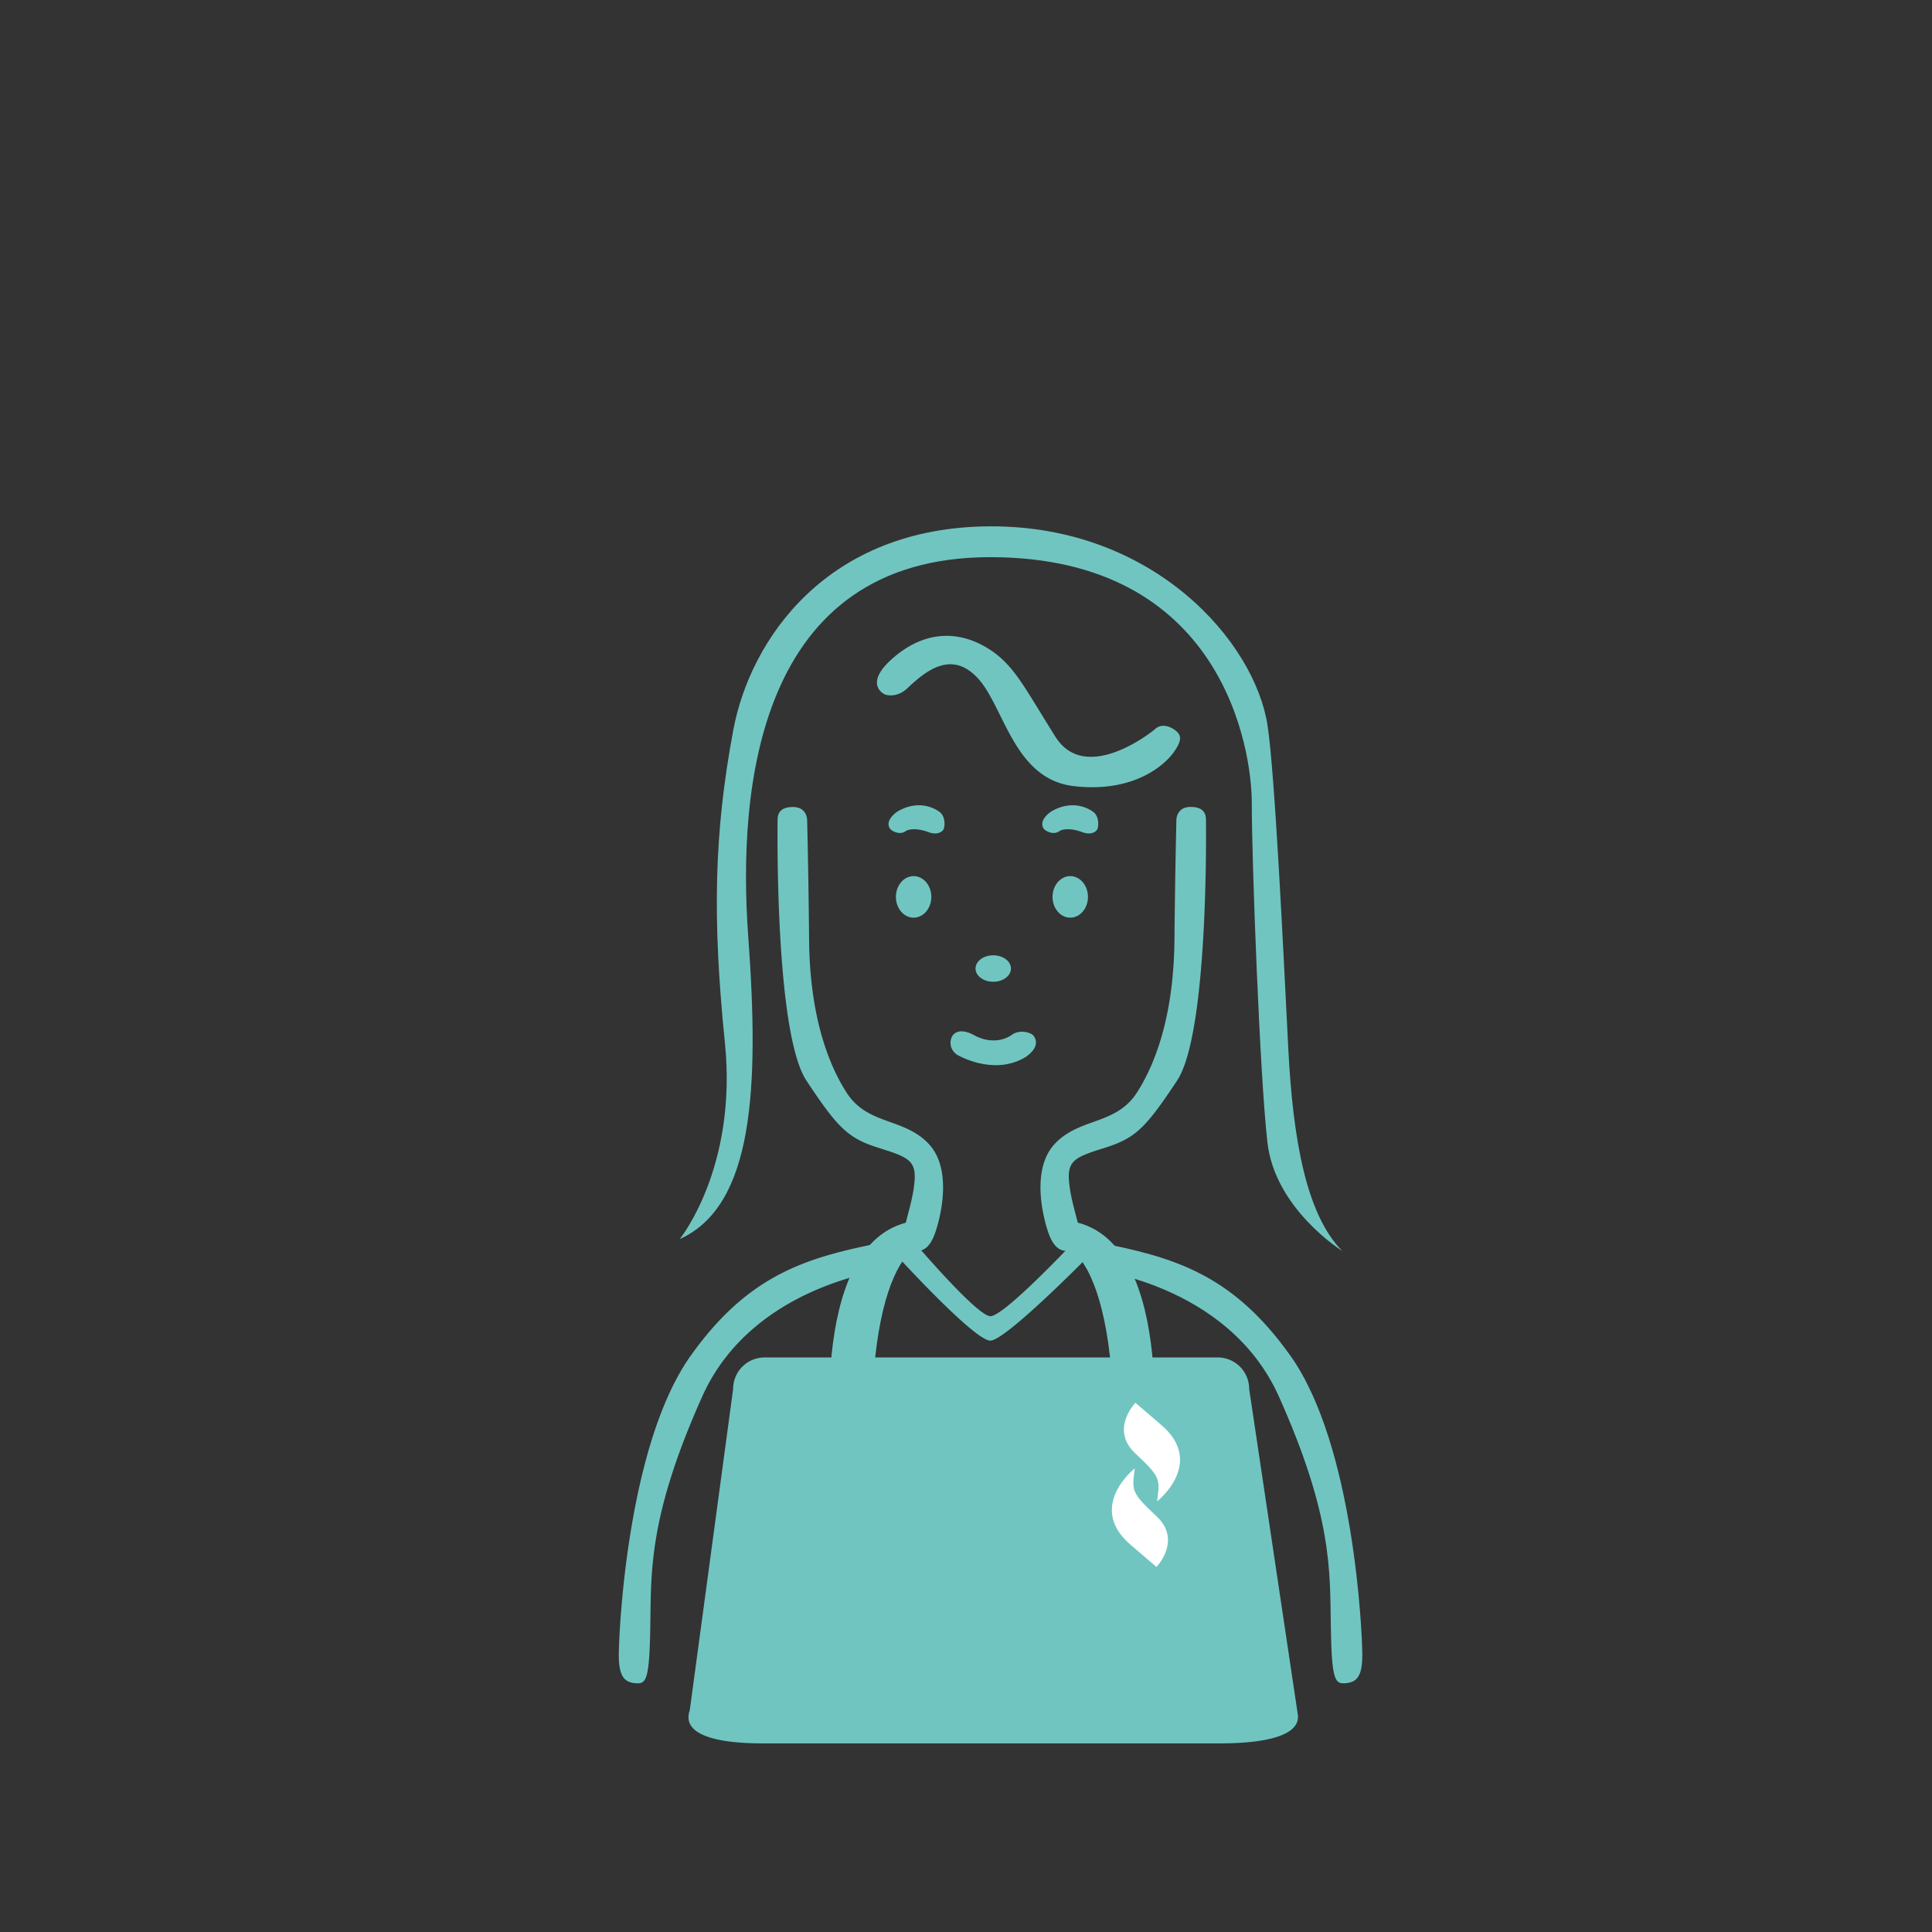 <svg id="Calque_1" xmlns="http://www.w3.org/2000/svg" viewBox="0 0 1920 1920"><rect x="0" y="0" width="1920" height="1920" fill="#333333" stroke="none"/><defs><style>.cls-1{fill:#fff}.cls-2{fill:#70c5c1}</style></defs><path class="cls-2" d="M675.52 1231.37s57.54-70.8 44.88-195.12c-12.65-124.33-10.68-209.07 8.3-310.61 16.89-90.35 93.17-202.04 255.42-202.57 163.01-.54 263.02 115.1 275.56 197.96 7.39 48.82 15.6 222.32 20.58 320.49 4.67 92.07 18.15 165.68 53.57 201.6 0 0-66.68-41.43-74.27-107.74-7.59-66.31-15.56-278.37-15.56-337.63 0-53.14-28.84-244.05-259.89-244.05S732.79 783.16 743.6 930.77c11.07 151.26 5.29 267.45-68.09 300.61Z"/><path class="cls-2" d="M905.53 1230.97s65.11 77.06 78.78 77.06 83.12-74.02 83.12-74.02l23.55 5.05s-90.18 92.72-106.67 93.23c-16.48.51-101.15-93.23-101.15-93.23l22.37-8.08ZM1210.17 1732.55H759.84c-17.25 0-85.83 0-74.34-33.04l43.09-319.25a31.24 31.24 0 0 1 31.24-31.24h450.33a31.24 31.24 0 0 1 31.24 31.24l48.12 322.12c6.28 30.17-62.11 30.17-79.36 30.17Z"/><path class="cls-2" d="M826.74 1451.86s-26.89-232.7 89.11-239.17l9.7 20.11s-64.34-5.75-59.32 219.06h-39.49ZM1144.79 1451.86s26.89-232.7-89.11-239.17l-9.7 20.11s65.87-5.75 60.84 219.06h37.96Z"/><path class="cls-1" d="M1128.36 1394.09s-25.71 26.41 0 50.39 24.32 25.71 21.54 47.61c0 0 48.85-38.45 3.57-76.5l-25.11-21.5ZM1149.29 1557.21s25.71-26.41 0-50.39-24.32-25.71-21.54-47.61c0 0-48.85 38.45-3.57 76.5l25.11 21.5Z"/><path class="cls-2" d="M1079.93 1260.57s139.76 12.69 191.07 127.39c53.29 119.14 50.68 173.49 51.55 228.27.87 54.78 4.35 57.39 14.78 56.52 10.44-.87 16.52-6.09 16.52-27.83s-8.04-208.27-71.31-297.4c-58.58-82.53-117.4-98.27-192.18-113.05 0 0-26.09 3.48-10.44 26.09ZM950.88 1048.08s35.31 21.36 67.17 3.1c0 0 17.94-10.11 9.02-21.96-2.5-3.32-14.02-6.52-21.74-.65-2.43 1.85-17.77 11.5-38.7-.54 0 0-12.82-7.39-19.67.65-2.16 2.54-5.44 12.39 3.92 19.4ZM934.17 807.22s-17.8-15.22-42.34-.71c0 0-12.81 8.19-7.58 16.79 1.47 2.41 9.81 7.2 15.9 2.61 1.91-1.45 9.62-3.67 22.01.82 0 0 9.37 4.48 15.05-1.71 1.79-1.95 2.98-12.82-3.03-17.79ZM1086.94 807.22s-17.8-15.22-42.34-.71c0 0-12.81 8.19-7.58 16.79 1.47 2.41 9.81 7.2 15.9 2.61 1.91-1.45 9.62-3.67 22.01.82 0 0 9.37 4.48 15.05-1.71 1.79-1.95 2.98-12.82-3.03-17.79Z"/><ellipse class="cls-2" cx="907.94" cy="891.32" rx="17.61" ry="20.65"/><ellipse class="cls-2" cx="1063.6" cy="891.32" rx="17.61" ry="20.65"/><ellipse class="cls-2" cx="987.07" cy="962.52" rx="17.61" ry="13.15"/><path class="cls-2" d="M772.77 814.41s-3.26 211.31 28.7 259.58c31.96 48.26 41.74 57.39 73.05 67.18 31.31 9.78 37.5 13.04 33.43 40.44s-17.61 52.83-4.32 59.35c13.29 6.52 21.12-2.61 25.68-15.65 4.57-13.04 18.26-62.61-6.52-88.7-24.78-26.09-60.65-18.26-81.53-50.87-20.87-32.61-36.52-82.18-37.18-151.31a8155.19 8155.19 0 0 0-1.96-120.01s-.33-12.07-13.37-12.39c-13.04-.33-15.92 6.19-15.98 12.39ZM1198.46 814.32s3.26 211.31-28.7 259.58c-31.96 48.26-41.74 57.39-73.05 67.18-31.31 9.78-37.5 13.04-33.43 40.44 4.08 27.39 17.61 52.83 4.32 59.35-13.29 6.52-21.12-2.61-25.68-15.65-4.57-13.04-18.26-62.61 6.52-88.7 24.78-26.09 60.65-18.26 81.53-50.87 20.87-32.61 36.52-82.18 37.18-151.31.65-69.13 1.96-120.01 1.96-120.01s.33-12.07 13.37-12.39 15.92 6.19 15.98 12.39ZM888.88 1260.57s-139.76 12.69-191.07 127.39c-53.29 119.14-50.68 173.49-51.55 228.27-.87 54.78-4.35 57.39-14.78 56.52-10.44-.87-16.52-6.09-16.52-27.83s8.04-208.27 71.31-297.4c58.58-82.53 117.4-98.27 192.18-113.05 0 0 26.09 3.48 10.44 26.09ZM1147.93 724.52c-2.91 2.65-68.96 55.46-99.07 7.65-31.53-50.07-41.36-72.24-67.91-88.33-26.55-16.09-59.69-18.45-92.14 8.94s-9.34 37.39-9.34 37.39 11.01 4.32 22.13-6.09c17.44-16.33 43.27-38.7 69.82-10.44 26.55 28.26 35.89 100.63 95.63 107.59s90.22-21.06 99.07-33.24c8.85-12.17 7.87-17.39 2.46-21.74s-14.12-7.68-20.65-1.74Z"/></svg>